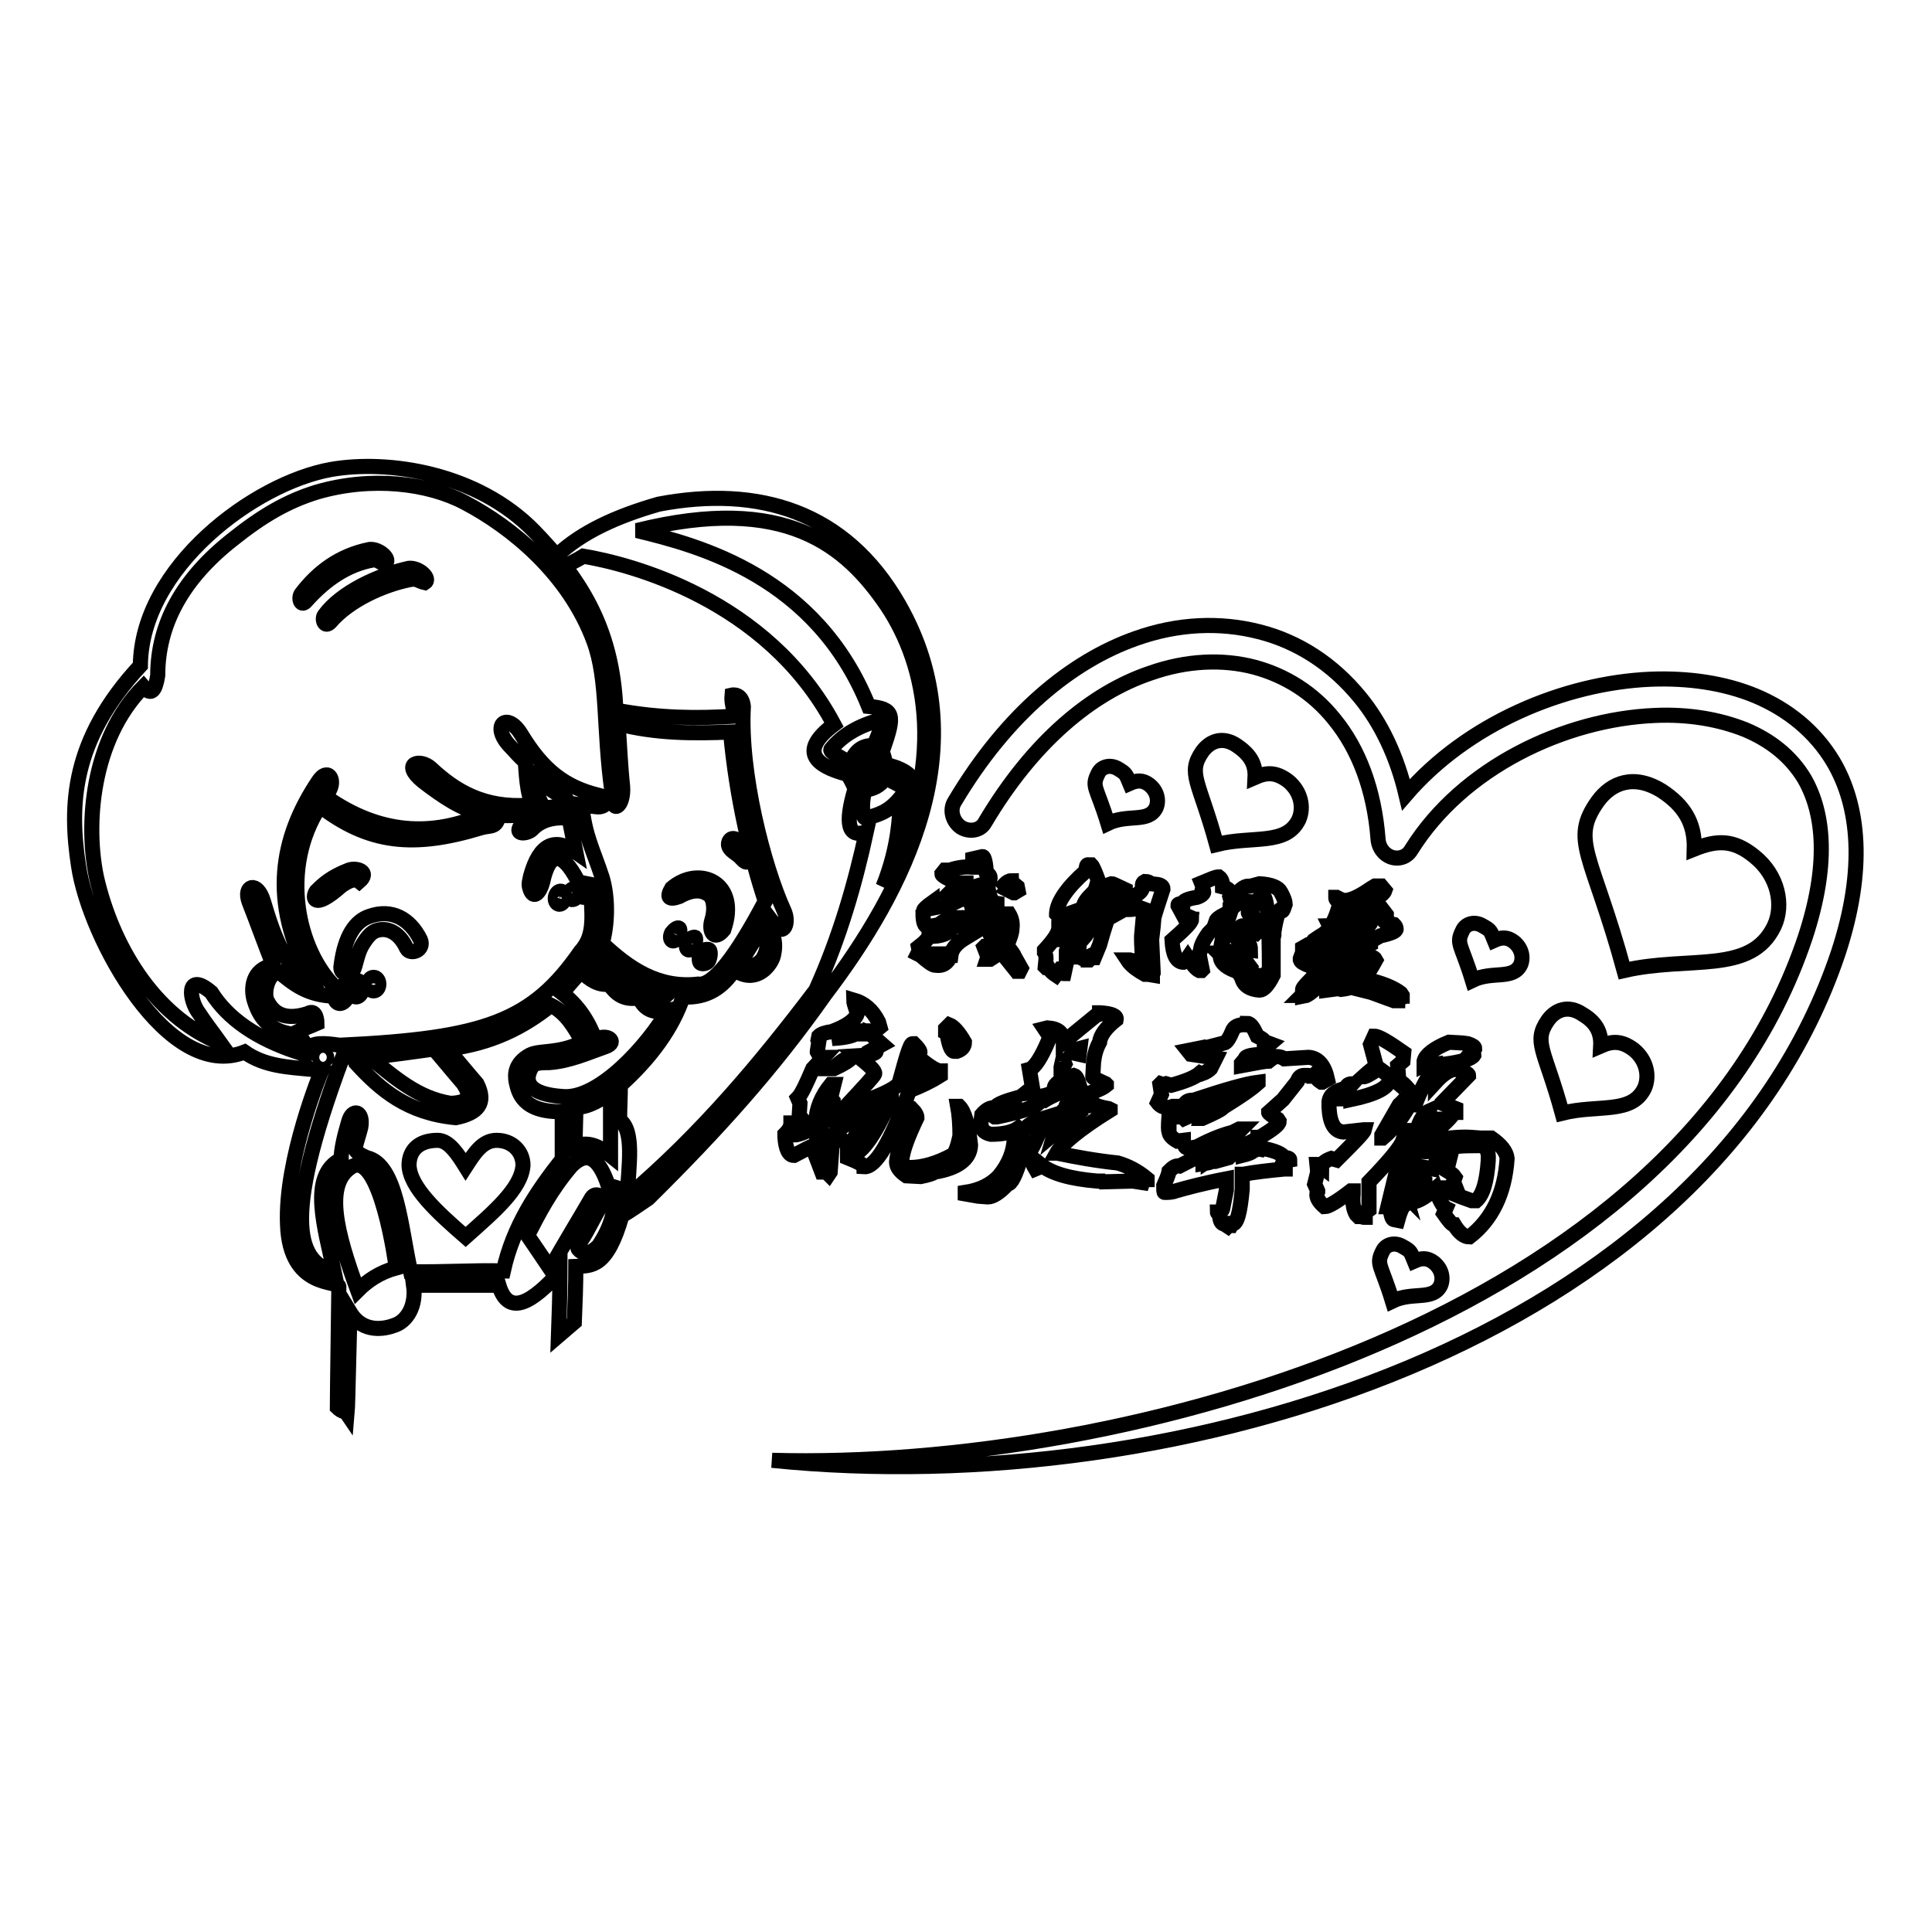 <?xml version="1.0" encoding="utf-8"?>
<!-- Svg Vector Icons : http://www.onlinewebfonts.com/icon -->
<!DOCTYPE svg PUBLIC "-//W3C//DTD SVG 1.1//EN" "http://www.w3.org/Graphics/SVG/1.1/DTD/svg11.dtd">
<svg version="1.1" xmlns="http://www.w3.org/2000/svg" xmlns:xlink="http://www.w3.org/1999/xlink" x="0px" y="0px" viewBox="0 0 256 256" enable-background="new 0 0 256 256" xml:space="preserve">
<g><g><path stroke-width="2" fill-opacity="0" stroke="#000000"  d="M130.2,113.5c0.2,0,0.4,0.7,0.5,2.1c0.4,0.3,0.5,0.5,0.5,0.7l-0.3,1c0.1,1.5,0.5,2.3,1.2,2.4l0,0.1l0,0.4c0,0.2-0.2,0.2-0.5,0.2l0.1,0.3l-0.2,0.4l0.9,2.6l0.2,0c0.4-0.7,0.7-1.6,1-2.6l0.1,0c0.3,0.5,0.5,1.1,0.4,1.9c0,0.6-0.3,1.4-0.7,2.3c0.7,0.8,1,1.3,1,1.4l0.9,1.6l-0.2,0.4l-0.4,0l-2-2.5h-0.1l-1.4,0.9l-0.4,0l0.1-0.3l-0.5-1.3l0.1-0.1l0.1,0l0.2,0.2l0.1,0c0.5-0.5,0.7-0.8,0.7-1c-0.6-1.1-0.9-1.8-0.9-2l-0.2,0c-0.4,0.4-1.3,0.9-2.6,1.7c-1.2,0.7-1.8,1.5-1.9,2.3c-0.2,0-0.3,0.3-0.4,0.7c-0.4,0.5-0.9,0.7-1.6,0.6l-0.1,0c-0.3,0-1-0.5-1.9-1.3l-0.4-0.2l0.2-0.4l-0.1-0.5c0.9-0.7,1.4-1.2,1.4-1.7l0.1,0c0.1,0,0.2,0.1,0.2,0.3c1.9-0.1,2.9-0.7,3-1.9l0-0.4l-0.2,0l0.2-0.2l-0.1,0c-1,0.3-1.6,0.6-1.8,0.9l-1.5,0.3c-0.5,0-0.7-0.6-0.7-1.8l0.1-0.1l0-0.3c0-0.1,0.4-0.5,1.1-1v0.1l-0.4,0.7l0.1,0c1.7-0.3,2.9-0.6,3.5-0.9l0-0.2l-0.2-1.2l-0.5,0c0.3-0.3,1-0.6,2-1v-0.1l-1.2,0c-1.3-0.6-2-1-2-1.2l0.4-0.5l0.1,0l0.1,0.1h0.1c1.2-0.4,2.2-0.6,3.2-0.5l0.5,0l0-0.3l-0.3-0.5l0-0.3L130.2,113.5L130.2,113.5L130.2,113.5z M134,116.7c0,0.1,0.3,0.4,0.8,0.8l0.1,0.5l-0.5,0.3h-0.1l-0.8-0.4l0.1-0.1v-0.1l-0.5-0.5C133.4,116.9,133.7,116.7,134,116.7L134,116.7z M128.1,117.8c-0.1,1.2,0.1,1.8,0.7,1.8c0-0.1,0.4-0.2,1.2-0.3l0.1,0l-0.3-2L128.1,117.8L128.1,117.8z M128.2,121.1l0.2,0l-0.2,0.3l0,0.2l-0.2,1.1l0.1,0c1.5-0.6,2.3-1.1,2.4-1.5c0-0.6-0.2-0.8-0.4-0.8C129.6,120.4,129,120.7,128.2,121.1L128.2,121.1z M125.4,126.4l-0.6,0l-1.2,0c0,0.2,0.4,0.4,1.2,0.7c0.6,0,1-0.2,1-0.7l0-0.1h-0.1L125.4,126.4L125.4,126.4z M144.2,114.6l0.4,0c0.2,0.2,0.5,0.9,0.9,2c-0.3,1.3-0.6,1.9-0.8,1.8c-0.7,0.7-1.1,1.3-1.1,1.6l0,0.4l-1.1,1.6c-0.2,0-0.3-0.2-0.3-0.7l-0.1,0l-0.4,0l0-0.3c-0.3,0.1-0.5,0.3-0.5,0.5l-0.1,0l-0.5-0.6l-0.5,0.3l-0.1-0.1v-0.1c0.1-1.5,1.4-3.4,3.9-5.6C143.9,114.9,144,114.5,144.2,114.6L144.2,114.6z M151.7,116.8L151.7,116.8c0.4,0,0.6,0.1,0.8,0.3l0.9,0.1c0.5,0.1,0.7,0.3,0.7,0.6c-0.7,2.1-1.1,3.4-1.2,3.8l-0.1,1.2l-0.2,1.7l0.2,4.3v0.1l-0.1,0.2v0.1l-0.6-0.1l-0.4,0c-0.9-0.5-1.6-1-2.1-1.6l-0.2-0.3l0.3,0l0.7,0.2l0.1-0.1h0.1l0.1,0.1h0.1c0.4-0.1,0.6-0.1,0.6-0.2c-0.1-1.6-0.2-2.8-0.1-3.6l0.2-2.2l0.2-1.7c-0.4,0.6-1.3,0.9-2.7,0.8l-0.9,0.5v-0.1c0-0.2,0.8-1,2.4-2.3c0.6-0.3,0.9-0.7,0.9-1.1C151.3,117.1,151.5,116.9,151.7,116.8L151.7,116.8z M147.3,117.1c0.2,0,0.7,0.3,1.8,0.8l0,0.2c-0.1,0.3-0.5,0.6-1.3,0.8l-0.1-0.2c-0.8,0.5-1.3,1-1.3,1.4l-0.2,2.3l0.4-0.3v0.1c-0.3,0.9-0.6,1.9-0.9,3l-0.7,1.7l-0.2,0l0-0.2l-0.5,0.5h-0.1l0-0.4l-0.6,0.3l-0.2-0.1v-0.1l0.2-0.1l-0.2-0.1l-0.1,0.1l-0.4,0l0-0.6l0.1-0.9l0-0.4c1.2-1.1,2-2.6,2.7-4.5c0.5-0.7,0.8-1.4,0.8-2.2l0-0.2l-0.2-0.1l0-0.1C146.4,117.4,146.7,117.3,147.3,117.1L147.3,117.1z M144.1,120.1l0.1,0l0,0.1c-0.7,1.5-1.4,2.9-2.3,4.3c0.2,0,0.2,0.1,0.2,0.1c-0.2,0-0.5,0.5-0.8,1.4l0,1.6L141,129l-0.1,0c-0.1,0-0.1-0.2-0.1-0.5l-0.1-0.1l-0.2,0l-0.6,0.8c-0.3-0.2-0.7-0.5-1-1l-0.1,0l-0.2,0l-0.1-0.1l0.1-1c0-0.3,0-0.6-0.2-0.9l0-0.3c1.2-1.3,1.9-2.3,1.9-3l0.1,0c0,0.2,0,0.3,0.2,0.3l0.2-0.4l0-0.5l0.2,0c0.1,1.1,0.2,1.6,0.3,1.6C142.8,122.5,143.8,121.3,144.1,120.1L144.1,120.1z M161.4,116.2l0.1,0c0.4,0.3,0.5,0.7,0.5,1.3c0.8,0.2,1.2,0.7,1.2,1.2v0.1l-0.2,0.2c0.1,0.4,0.2,0.6,0.3,0.6l0.1-0.1l0,0.3l-0.4,0.3l0,0.4c-0.8,1-1.8,2.1-2.9,3.2c-0.7,1-1,1.7-1,2.1l-0.2,0.7l0.4,2l-0.1,0.1l-0.3,0c-0.4-0.2-0.9-0.8-1.5-1.7c-0.2,0.3-0.4,0.5-0.6,0.6l-0.1,0c-0.8-0.1-1.3-1-1.4-2.9c1.7-1.5,2.6-2.4,2.6-2.8c-0.2,0-0.4-0.1-0.3-0.3l-0.7-0.3l-0.1,0.1l-0.7-1.3l0-0.1c0-0.1,0.2-0.2,0.6-0.1c0-0.4,0.6-0.7,1.9-0.9c0.6-0.2,0.9-0.5,0.9-0.7c0-0.2-0.1-0.3-0.2-0.3l0.1-0.4l-0.2-0.5C160.4,116.5,161.1,116.2,161.4,116.2L161.4,116.2z M166.9,117.1c1.6,0.1,2.5,0.5,2.8,1.1c0.4,0.7,0.6,1.3,0.6,1.6c-0.2,0.6-0.3,0.9-0.4,0.9l-0.2-0.2c-0.2,0-0.6,1-0.9,3l0,0.4l-0.1,0.4l0,4.9c-0.7,1.4-1.3,2-1.8,2c-1.3-0.1-2-0.6-2.3-1.4c0-0.2-0.2-0.5-0.6-1.1v-0.1l-0.4,0c-1.3-0.5-2-1.2-1.9-2.1l-0.2-0.2c0.1,0,0.2-0.1,0.2-0.2c0.1-1.3,0.6-3.1,1.4-5.4l0-0.1v-0.1c0.3-0.4,0.4-0.7,0.4-1l-0.2-0.1l0-0.1c0.8-1.3,1.5-1.9,2.2-1.9C165.6,117.5,166.1,117.3,166.9,117.1L166.9,117.1z M165.7,119.5l-0.6-0.1l-0.3,0v0.1c0.8,0.2,1.2,0.6,1.1,1l0,0.1l-0.5,0.3c0,0.2,0.5,0.6,1.5,1.2c0.1,0.1,0.2,0.6,0.3,1.3c-0.2,0-0.5,0-0.7,0.2l-0.2-0.1l-2.3,0.6l0,0.1c0,0.2,0.5,0.4,1.4,0.6c0.2,0.4,0.3,0.7,0.3,1.1c-0.8-0.1-1.4,0.1-1.9,0.6h0.1l0.1,0l0.1,0c0,0.3,0.3,0.6,1,0.9l0.6,0.8l-0.2,0.6l1.3,0.5c0.7,0,1.2-0.3,1.4-1c0-5.4-0.2-8.6-0.7-9.5c-0.2,0-0.6,0.2-1.2,0.7L165.7,119.5L165.7,119.5z M161.1,122.1l0.2,0l1-0.9h-0.1C161.6,121.5,161.2,121.8,161.1,122.1L161.1,122.1z M164.3,123.1l0,0.4l0.9-0.6l-0.4-0.2C164.5,122.6,164.3,122.8,164.3,123.1L164.3,123.1z M163.7,125.1l0,0.3l-0.2,0.4c0.2-0.1,0.4-0.3,0.4-0.6l0-0.1L163.7,125.1L163.7,125.1z M182.2,117.4L182.2,117.4L182.2,117.4l0.8,0l0.5,0.6c-0.2,0.6-1.2,1.1-2.7,1.6c-0.3,0.1-0.8,0.2-1.4,0.1v0.1c0.3,0,0.6,0.2,1,0.7l1.6-0.8c0,0.1,0.2,0.1,0.7,0.2l1,1.3l0,0.6l-0.3,0.2c0,0.2,0.4,0.3,1.3,0.5c0.2,0.2,0.3,0.4,0.3,0.6c0,0.3-0.7,0.6-2.1,0.9l-1.6,0.9v0.1l0.3,0v0.1c-0.6,0.3-1.7,0.8-3.2,1.5c-0.4,0.8-0.8,1.3-1.1,1.5l0,0.1h0.1c2-0.5,3-1,3-1.4c0.2,0,0.2-0.1,0.3-0.2l0.9,0.2l0.2,0c0.2,0.1,0.4,0.2,0.5,0.4c-0.7,1.3-1.3,2.1-1.6,2.5c2.4,0.5,4,1.2,4.9,1.9l0.2,0.3l0,0.1l-0.2,0l0.1,0.1l0,0.1c-0.3,0.1-0.5,0.1-0.5,0.2l0,0.2l-0.5,0l-3-1.1l-2.8-0.7c0,0.1-0.4,0.2-1.2,0.3l-0.4-0.1l-1.5,0.2l0-0.1c0.4,0,1-0.2,1.8-0.7v-0.1l-1.7-0.7c-1.3,1.2-2.2,2-2.8,2.3l-0.5,0.1l0-0.1h-0.1l0.1-0.1v-0.1l0-0.6c0-0.2,0.7-1,2.1-2.3l-1-0.7V128l0.5,0l1.1,0.2c0.6-0.6,0.9-0.9,0.9-1.1h-0.1c-0.2,0-0.2-0.1-0.2-0.2l0.1-0.2l-0.1-0.1c0.2-0.1,0.4-0.2,0.4-0.3l0-0.2l0.2,0c0-0.1,0.2-0.2,0.6-0.3l0.1,0.1l0.1,0c0.2,0,0.7-0.6,1.6-1.6c0.4-0.3,0.7-0.4,0.9-0.4l0.5,0.2c0.2-0.1,0.3-0.2,0.4-0.4h-0.1c-4,0.4-6,1.2-6.1,2.3c-0.4,1-0.6,1.5-0.8,1.5c-0.3,0-0.4,0.1-0.5,0.3h-0.1c-0.4-0.2-0.7-0.3-0.8-0.6l0-0.2l0.3-0.8l0-0.2l0-0.4l0.7-0.4c0.2,0,0.5-0.2,0.8-0.6c1-0.7,1.7-1.1,2.1-1.2l-0.1-0.1l0-0.1l0.2-0.3l-0.1-0.2c0.2,0,0.7-0.8,1.2-2.5c0.1-0.1,0.5-0.1,1-0.1l0.1-0.2c-1-0.3-1.5-0.6-1.5-0.9v-0.1l0.1,0l0.8,0.4l0.1,0c0.9,0.1,2.1-0.5,3.7-1.6L182.2,117.4L182.2,117.4z M177.6,120.2c0.3,0.3,0.5,0.6,0.6,1h0.1c-0.1,1.3-0.3,2.1-0.5,2.3h0.1c2.4-0.5,3.6-0.9,3.6-1l0.1-0.2v-0.1l-0.1,0.1l-0.4,0l-0.2-0.1l-0.8,0.4l-0.1,0c-0.2,0-0.3-0.1-0.6-0.2l-0.8,0.1c0-0.1,0.2-0.2,0.7-0.3v-0.1c-0.1,0-0.2-0.6-0.2-1.7h0.1l-0.3-0.4l0-0.1l0.1,0v-0.1H179C178.1,119.9,177.6,120.1,177.6,120.2z M181.5,120.1c-0.6,0.5-0.9,0.8-0.9,1l0,0.2c0.6-0.5,1-0.8,1-1.1L181.5,120.1z M175,124.4L175,124.4l1-0.4l0-0.4l0.1-0.1l0-0.2C175.7,123.4,175.3,123.8,175,124.4L175,124.4z M179.2,124.6l0.6-0.5v-0.1l-0.1,0C179.4,124.1,179.3,124.2,179.2,124.6L179.2,124.6z M176.9,128.6l0,0.1l2,0.5c0.7-0.7,1.1-1.2,1.1-1.4C178.3,128.4,177.3,128.6,176.9,128.6L176.9,128.6z M176.7,128.5L176.7,128.5L176.7,128.5l0.4,0l0-0.1l-0.1,0L176.7,128.5z"/><path stroke-width="2" fill-opacity="0" stroke="#000000"  d="M113.1,132.5c1.4,0.4,2.5,1.3,3.3,2.9l0.2,0.7c-0.6,0.5-1,0.8-1.3,0.7l0,0.2l1.6,1.4l-1.1,0.6l0.3,0.3c0,0.3-0.8,0.5-2.5,0.6c1.6,1.3,2.4,2,2.3,2.4c-0.1,0.3-1.5,1.8-4.1,4.6c-0.6,1-0.9,1.7-0.9,2l0,0.2l0.7,0.2c0.3,0,1.8-1.3,4.3-3.9c2.2-0.9,3.3-1.6,3.3-2.1c0.9-3.3,1.4-5,1.7-5l0.2,0c0.5,0.5,0.8,0.9,0.8,1.1l-0.2,0.7c1.4,1.2,2.4,1.8,2.9,1.8l0,0.6c-1.1,0.7-2.5,1.4-4.1,2c-2.5,6.9-4.5,10.2-6,10.1c0-0.2-0.7-0.6-2.2-1.2l0-0.2c1.6,0.1,3.5-2.4,5.8-7.7l0-0.3c-1.2-0.1-2.1,0.4-2.7,1.5l-2.1,3.9l0,0.8l-0.4,0.3l-0.4,0c-0.3,0-0.9-0.6-1.7-1.6l-0.1,0l-0.3,0.3l0.2,0.1l-0.3,0.7l-0.3,4.1l-0.2,0.3l-0.3-0.3l-0.6,0l-1.3-3.4c-0.1,0-0.9,0.4-2.4,1.2c-0.7,0-1.1-0.9-1.2-2.5l0-0.3c0.5-0.5,0.8-1,0.8-1.5l0.3,0l-0.1,0.9l0.2,0.7c0.7,0,2.1-0.6,4.3-1.9l0.9-2l0-0.6l-0.3-0.4l0-0.2l0.4-1.6l-0.4,0c-1.3,1.6-1.9,3.2-2,4.8l-1.3,0.6l-0.1,0c0-0.3-0.3-0.7-0.8-1.3l0.1-1.6l-0.3-0.7c0.5-0.5,1.1-1.8,2-3.9l1.4-1.5c-0.3,0-0.6-0.3-0.8-0.7v-0.1l0.2-1.3l-0.1-0.2l0.1-0.5c0.3-0.3,0.9-0.5,1.7-0.6c1.9-0.7,3.1-1.5,3.4-2.4C113.3,133.4,113.1,132.7,113.1,132.5L113.1,132.5z M125.8,135.8c0.5,0.2,1.2,0.9,2,2.3c0,0.6-0.4,1-1,1.2l-0.4,0c-0.3,0-0.7-0.8-0.9-2.4l-0.2-0.1l0-0.5L125.8,135.8L125.8,135.8L125.8,135.8z M114.5,136.6l0,0.4l0.3,0l0.2-0.3l-0.1-0.1L114.5,136.6L114.5,136.6z M110.3,137.6l0.1,0c1.8-0.1,2.9-0.4,3.4-0.9l-0.2,0L110.3,137.6L110.3,137.6L110.3,137.6z M114,136.7v0.1l0.2,0v-0.1L114,136.7z M121.3,140.7l-0.5,2.1l0.3,0l0.9-0.6l0-0.1l-0.6-1.4H121.3L121.3,140.7z M110.4,141.6l0.1,0c1.3-0.6,2.1-1.1,2.4-1.5l-0.1,0C112.2,140.1,111.4,140.6,110.4,141.6z M126.9,146.6l0.2,0c0.7,0.7,1.2,2.4,1.5,5.1v0.1c-0.1,1.8-1.7,3-4.7,3.5c-0.3,0.2-0.9,0.4-1.9,0.6l-1.9-0.1c-0.9-0.6-1.3-1.2-1.3-1.8v-0.1c0.1-1.1,0.7-3.1,1.9-6l-0.2-0.9l0.2-0.1l0.1,0c0.5,0.5,0.7,0.9,0.7,1.2c-1.2,2.5-1.9,4.4-2,5.6l0,0.3c0.2,0.4,0.6,0.7,1.1,0.7c1.6,0,3.5-0.5,5.7-1.7c0.3-0.3,0.6-1.1,0.9-2.5C127.2,149,127.1,147.7,126.9,146.6L126.9,146.6z M108.1,151.6c0,0.5,0.2,0.7,0.4,0.8l0.3,0c0.1-0.9,0.2-1.5,0.3-1.9l-0.1,0C108.4,150.7,108.1,151.1,108.1,151.6L108.1,151.6z M145.8,134.2c1.5,0.1,2.2,0.4,2.1,0.9c-1.4,1.1-2.1,2.1-2.2,3c-0.5,0.9-0.7,1.8-0.8,2.7l-0.1,1.9c0,0.1,0.6,0.4,1.7,0.9l0.1,0.1v0.1c-0.6,0.5-1.9,1-3.9,1.5c-0.9,0.5-1.4,0.9-1.5,1.4l0.1,0l3.3-0.2l0.4-0.2c0.2,0.2,0.8,0.4,1.9,0.6l0.2,0.1v0.1c-4.2,2.6-6.5,4.6-7.1,5.7l0.1,0c2.4,0.5,5.1,1,8,1.3c1.4,0.4,2.7,1.1,3.9,2.1v0.1c-0.3,0-0.5,0.1-0.6,0.4l-1.3-0.2l-4,0.1l-0.1-0.1l-0.6,0c-3.6-0.3-6-1-7.4-2.1c0,0.1-0.3,0.3-0.8,0.5c-0.3-0.5-0.6-1.2-0.7-2.2l-0.1-0.1c0.3-0.2,1-1.7,2.1-4.5c-2,0.6-3.1,1.5-3.1,2.5l-0.1,1.3v1.4c-0.7,2.4-1.3,3.6-1.8,3.6c-1.1,1.2-2,1.7-2.6,1.7l-1.3-0.1l-1.7-0.3l0-0.2c2-0.3,3.5-1.1,4.5-2.2c1.3-1.6,1.9-3.2,2-4.9l0.6-1.3l-0.1-0.1c-0.9,0.6-2.2,0.8-3.6,0.8c-1-0.2-1.4-0.8-1.3-1.8l0.1-0.8c0.6-0.7,1.2-1,1.7-0.9c0.3-0.5,1.4-0.9,3.2-1.4l0.1,0c-1.9,0.8-3.1,1.6-3.6,2.4l0.3,0.2l0.3,0c3.8-0.8,5.7-1.5,5.7-2.2l0.1-0.1l0.1,0l0.4,0.1c0.8-0.5,2.3-1.2,4.6-2.1c-0.2-0.7-0.4-1.1-0.7-1.2c-1.7,0.5-2.6,1.1-2.6,1.7c0,0.6-0.7,0.9-2,1.1l-0.9-0.5l-1,0.1l1-0.8l-0.4-2.4c0.7-0.2,1.6-1.6,2.6-4l0-0.5l-0.6-0.9l0.4-0.1c1.5,0.1,2.1,0.7,2.1,1.9l4.4-3.6l0.4-0.1V134.2z M142.1,139.5l0.9,0.2l0.1-0.8C142.7,139,142.3,139.2,142.1,139.5L142.1,139.5z M140.8,140.5l-0.2,0.9l0,0.2c0.1,0,0.3-0.2,0.5-0.6l-0.2-0.5H140.8L140.8,140.5z M141,147.1c-0.3,0-0.7,1-1.3,3.1l3.1-2.6C142.5,147.3,141.9,147.1,141,147.1L141,147.1z M165.3,135.6c0.4,0,0.8,0.6,1.3,1.7c0.6,0.3,0.9,0.5,0.9,0.7l0.8,0.3l-0.7,0.6c0,0.2,0.1,0.5,0.4,0.8l0,0c-2,0-3,0.2-3,0.6l-0.5,0.6l0,0.3l0,0c2.1-0.4,3.3-0.6,3.6-0.6c0.5-0.4,0.8-0.6,1.1-0.6c0.3,0,0.7,0.1,1,0.3l3.2-0.2c1.3,0.1,2.1,1.1,2.5,2.9l-0.7,0.4l-0.1,0c-0.3-0.2-0.6-0.4-0.7-0.7l-0.1-0.1l-0.2,0l0-0.1l-0.1,0.1l-0.7-0.1l-0.5,0l0,0c-0.4,0-0.7,0.2-0.9,0.8l-1.9,2.4l-1.9,1.7c0,0.1,0.4,0.4,1.2,0.9l0.2,0.3c0,0.4-0.9,1.1-2.6,2.1l-0.1,0l-0.1,0c0,0.1-0.6,0.5-1.8,1c0,0.1-0.1,0.1-0.3,0.1c0,0.3-0.1,0.4-0.1,0.4l0,0v0.1l0,0.1l0.1,0.7c0.8-0.2,1.3-0.4,1.3-0.5c0.4-0.2,0.7-0.4,1.2-0.3l0.1-0.1l0.3,0c1.5,0.3,2.4,0.7,2.7,1.2c0.5,0,0.7,0.1,0.7,0.3c-0.6,0.1-1,0.3-1,0.6c0.1,0.3,0.2,0.4,0.4,0.5v0.1l-0.1,0c-2.1,0.2-3.9,0.4-5.5,0.7l-0.1,0l0,2c-0.3,3.2-0.7,4.7-1.4,4.6l-0.1,0.2c-0.1,0-0.2-0.1-0.2-0.3l-0.1,0c0,0.3-0.1,0.4-0.1,0.4l-0.3-0.2l-0.1-0.1c-0.5,0-0.7-0.5-0.7-1.4c-0.2,0-0.3-0.1-0.3-0.2c0.4,0,0.6-0.1,0.7-0.4l0.5-2.5v-0.1l0-0.7l0-0.7l0,0c-3.1,0.6-5.3,1.2-6.7,1.6c-0.5,0.2-1,0.2-1.4,0.2l-0.1,0c-0.1,0-0.1-0.3-0.1-0.9c0.3-0.7,0.6-1.3,0.7-1.9c0.5-0.5,0.9-0.8,1.4-0.7l4.1-2.1c0.7-0.4,1.8-1,3.1-1.7c0.2-0.1,0.3-0.3,0.3-0.5l0-0.2l-0.3,0c-1.3,0.3-2.9,0.9-4.8,1.9c-0.5,0.2-1,0.2-1.4,0.2c-0.2,0-0.4-0.3-0.5-0.8l0-0.2l-0.8,0.1l0,0c-0.7-0.4-1.1-0.8-1.1-1.3c-0.1,0-0.1-0.7,0-2.1c0.4-0.4,0.6-0.8,0.6-1.1v-0.1l-0.1,0c-0.3,0.1-0.6,0.2-1,0.1c-0.3,0-0.7-0.2-1-0.6l0.5-1.1l-0.2-1.3l0.1-0.1l0.3,0.1l0.1,0l0.3-0.1l0.7,0.2c1.8-0.5,3.1-1,3.8-1.6l0.2,0.1c0.6-0.2,1-0.5,1.2-0.7l0.7-1.4l-3.3-0.5l-0.4-0.5l2-0.4l0.1,0.1l0,0l2.7-0.7c0.3,0,0.7-0.6,1.2-1.8c0.3-0.5,1-0.7,1.9-0.6L165.3,135.6z M156.7,148l0.2,0.2l2-0.9c0.9-0.6,1.4-0.8,1.5-0.8c-0.7,0.8-1.2,1.2-1.2,1.3l-0.1,0.4l0.2,0c1.6-0.7,2.6-1.2,2.8-1.5c2.1-1.3,3.6-2.3,4.6-3.2v-0.1c-1.6,0.2-4.4,1-8.6,2.4c-0.9-0.1-1.4,0.5-1.5,1.8V148L156.7,148z M164,149.7l0.1,0.2l0.1,0l0.3-0.3l0,0l-0.3,0L164,149.7L164,149.7z M160.1,153.8l0-0.1l-0.1,0c0,0.1-0.2,0.2-0.6,0.3l0,0.2c0.7-0.1,1.1-0.2,1.4-0.4l0,0l0.1,0.1l0.1,0l1.8-0.5l0.1-0.1l0-0.5l-0.2,0v-0.1l0.2,0l0-0.2l-0.1,0C162.2,152.5,161.3,153,160.1,153.8L160.1,153.8z M182.1,137.3c0.6,0,1.9,0.8,3.9,2.2l-0.1,1.1l-0.7,0.6l0.1,1.3l-0.2,0l-0.7,0.3l-1.5-1.1l-0.4,0c-1,0.7-1.6,1-1.9,1c1-0.9,1.6-1.4,1.8-1.3l-0.8-3L182.1,137.3z M193.8,138.2l0.7,0.1c0.6,0.2,0.9,0.4,0.9,0.6l-0.5,0.6c0.3,0,0.4,0.1,0.4,0.3c-0.3,0.5-1.6,0.9-3.8,1.2c-0.8,1.2-1.3,2-1.3,2.4c1.1-1.2,2-1.7,2.7-1.7c1.2,0.3,1.7,0.6,1.7,0.8l-3.5,3.6v0.1l1.8,0.7l0,0.5l-0.3,0c0,0.4-1.3,1.7-3.8,3.7l0.1,0.2c2.5-0.5,4.5-0.7,6-0.6l1.3,0.1h1.4c1.3,0.9,2,1.8,2.1,2.7c-0.3,4.6-2,8.1-5,10.4c-0.7,0-1.4-0.6-2-1.6c-0.3,0-0.7-0.5-1.4-1.5l0.3-0.7c-0.4-0.2-0.9-1.1-1.4-2.6c-1.5,1.3-2.6,1.9-3.5,1.8l-1-0.8l-0.1,0l0.5,1l0,0.2c-0.3,0.2-0.6,0.9-0.9,2l-0.5-0.1c-0.2,0-0.4-0.5-0.5-1.5l-0.1-0.2l-0.2,0l2.1-8.7l0-0.1l-0.1,0c-0.3,0.9-1.8,2.7-4.5,5.5l0,0.8l0,0.6l0,2.3l-0.7,0.5l0.2,0.2l0,0.3l-0.2,0c-0.2,0-0.3-0.2-0.3-0.6l-0.1,0l0,0.5l-0.3,0l-0.3-0.3c-0.4-0.7-0.5-1.6-0.4-2.7l0-0.4l-0.3,0c-1.8,1.4-3,2.1-3.5,2.1c-0.7-0.6-1.1-1.2-1-1.8l0.1-0.2v-0.1l-0.4-0.9l0.4-1.6l-0.1-1l0.2,0l0.4,0.3c0-0.4,0.5-0.8,1.3-1.1l0.7,0.2c2.3-2.3,3.6-3.6,3.7-4l-0.1,0l-2.7,0.3c-1.2-0.1-1.8-1.2-1.9-3.3l0-0.7c0.1-0.9,0.8-1.5,2.3-1.8c0-0.4,0.3-0.6,0.8-0.6l-1.5,1.7l0,0.3l0.6,0l0.7,0l0,0.1c3.3-0.7,5.1-1.6,5.1-2.7l0.1-0.2l0.2,0l0.7,0.6l0.1-0.2l0.1,0c0.5,0.2,0.9,0.6,1.4,1.2c0,0.6-0.5,1.3-1.3,2l-2.3,4l0,0.4l0.1,0c1.9-1.6,3.3-3.6,4.4-6.1l0.1-0.2l0,0.6l-0.3,0.5l-0.1,0.8l0.2,0c0.7-1.9,1.6-3.6,2.7-5.2l0-0.2l-0.8,0.1l-0.2-0.2l-0.1,0l-0.4,0.2l0-0.5c0.2-0.8,1.3-1.7,3.3-2.5L193.8,138.2L193.8,138.2z M187.5,150.8l0,0.2l0.1,0c0-0.3,0.8-0.9,2.5-1.9l0.5-0.7v-0.1l-0.4,0l-0.7,0c-0.1-0.2-0.2-0.6-0.1-1.1C188.5,147.6,187.9,148.8,187.5,150.8L187.5,150.8z M186.4,149.8l0,0.3l0.1,0l0-0.3L186.4,149.8z M186.1,150.4l0,0.4l0.2,0l0-0.4L186.1,150.4z M192.1,152.3l0.2,0.4l-0.6,2.4c0.5,0.3,0.9,0.6,1.1,0.9l-0.2,0.6l0.2,0.5l-0.2,0l-0.8,0.5l-0.1-0.2l-0.1,0l0,0.2c0,0.2,1.1,0.7,3.4,1.5l0.6,0c0.9-0.8,1.4-2.5,1.6-5.3v-0.1c0.1-1.2-0.3-1.8-1.1-1.9C193.4,151.8,192.1,151.9,192.1,152.3L192.1,152.3z M187,152.2l-0.4,2.1l0.2,0l3.1,0.6l0.8-2.1l0-0.3l-1.8,0.1l-1.6-0.1L187,152.2z M186.5,154.6l-0.2,0.6c0.2,0,0.6,0.6,1,1.9l0.6,0.6l0.1,0l0.8-1.1l0-0.2c-1-1.1-1.7-1.7-2.2-1.8L186.5,154.6z M186,156.1l0,0.3l0.4,0v-0.1l-0.1-0.5L186,156.1L186,156.1z M186,156.7l-0.1,1.3l0.3,0.3l-0.2-0.7l0.2-0.2v-0.1L186,156.7L186,156.7L186,156.7L186,156.7z"/><path stroke-width="2" fill-opacity="0" stroke="#000000"  d="M212.1,138.6c1.6-0.7,2.8-0.7,4.4,0.5c1.7,1.4,2.1,3.5,1.4,5.1c-1.7,3.5-6.1,2.1-10.9,3.3c-2.3-8.4-3.9-9.4-1.9-12.3c1-1.4,2.7-2.1,4.6-0.8C211.4,135.4,212.2,136.7,212.1,138.6L212.1,138.6z"/><path stroke-width="2" fill-opacity="0" stroke="#000000"  d="M198,124.6c0.9-0.4,1.7-0.5,2.6,0.2c1,0.8,1.3,2,0.9,3c-1,2.1-3.7,0.8-6.4,2.1c-1.5-4.9-2.2-4.8-1.3-6.6c0.4-0.9,1.6-1.3,2.7-0.6C197.6,123.3,197.5,123.4,198,124.6L198,124.6z"/><path stroke-width="2" fill-opacity="0" stroke="#000000"  d="M224.5,112.5c3-1.2,5.2-1.3,8,1c3.1,2.5,3.9,6.4,2.6,9.2c-3.1,6.5-11.2,3.9-19.9,5.9c-4.2-15.4-7.2-17.2-3.5-22.4c1.8-2.5,4.8-3.7,8.5-1.4C223.1,106.7,224.6,109,224.5,112.5L224.5,112.5z"/><path stroke-width="2" fill-opacity="0" stroke="#000000"  d="M44.7,186.5c0-1.8,0.2-15.1,0.2-16c0-0.9-6.5,0.4-6.8-8.2c-0.4-8.6,4.5-20.4,4.5-20.4c-0.4-0.1-0.8-0.1-1.3-0.2c-3.1-0.3-6.2-0.4-8.9-2.3c-10.1,4-20.6-15.1-22-24.7c-1.2-7.9-1-16.6,8.2-26.5c0.1-13,15.1-24.2,25.3-26c7.5-1.3,19.3,0.4,26.9,8.2c5.6,5.8,10.4,12.4,10.8,23.7c5.8,1.1,10.9,1.1,15.7,0.8c-0.1-1.4-0.4-1.7-0.3-2.8c0,0,1.3-0.3,1.5,1.5c-0.5,8.8,2.7,21.2,5.4,27.1c0.7,1.5,0,3.5-1.3,1.8c-0.3-0.4-0.6-0.8-0.9-1.2c-0.2,0.5-0.5,1-0.7,1.5c2.1,0.4,1.7,3.3,1.4,4.1c-0.5,1.3-2.4,3.5-5.1,1.6c-1.5,2.3-3.6,3.8-6.8,3.6c-1.4,4.1-4.2,8-8.3,11.7c0,1.5-0.1,3.1-0.1,4.6c2,1.4,1.2,6.1,1,10.2c10-8.5,17.8-17.9,25-27.4c3.2-7.1,5.2-14.1,6.7-21c-2.4,0.9-2.9-1-1.5-5.7c-0.3-0.7-0.6-1.3-1-1.9c-4.6-1.2-6.3-3.2-1.8-6.6c-8.9-16.7-27.2-21.3-33.2-22.3c-0.8,0.5-1.7,0.9-2.5,1.4c-0.3-0.5-0.7-1-1-1.5c3.3-3.1,7.9-5.2,13.5-6.8c13.2-2.5,24.7,0.9,31.8,13.3c10.7,18.7,0.7,37.9-9.8,51.7c-6.9,9.8-14.2,17.9-23.4,27c-1.2,0.8-2.3,1.6-3.5,2.3c-2,7-4.1,6.6-6.1,6.7c0,2.5-0.1,5-0.2,7.4c-0.7,0.6-1.4,1.2-2.1,1.8c0.1-2.8,0.2-5.7,0.2-8.5c-3.6,4-6.8,6.1-8.1,1.8c-3.8,0-7.5,0-11.3,0c0.4,2.9-1,4.8-2.5,5.3c-1.3,0.5-4.2,1.1-5.9-1.7c-0.1,1.1-0.3,12.3-0.4,13.4C45.8,187,45.3,187.1,44.7,186.5L44.7,186.5z M61.7,154.6c1.1-1.7,2.2-3.5,4.1-3.5c2.1,0,3.5,1.5,3.5,3.3c-0.2,3.1-3.9,6.2-7.6,9.5c-3.8-3.3-7.4-6.6-7.5-9.5c0-1.8,1.1-3.3,3.8-3.3C59.5,151.1,60.7,153,61.7,154.6L61.7,154.6z M98,113.5c0.5,0.5,1,1.2,1.3,0.3c0.2-0.7,0-1.2-0.5-1.5c-1-1.1-1.8-1.6-2.2-0.8C96.2,112.5,97.5,113,98,113.5L98,113.5z M93.8,125.8c0.5,0,0.3,1.1,0.1,1.5c-0.2,0.4-0.9,0.5-1.1,0.3s-0.2-0.9,0-1.3C93,126,93.2,125.8,93.8,125.8L93.8,125.8z M92.1,124.2c0.2,0.2,0,0.8-0.2,1.2c-0.2,0.4-0.6,0.6-0.8,0.4c-0.2-0.2-0.2-0.6,0-1C91.3,124.4,91.9,124.1,92.1,124.2L92.1,124.2z M90,123c0.2,0.2,0,0.8-0.2,1.2c-0.2,0.4-0.6,0.6-0.8,0.4c-0.2-0.2-0.2-0.6,0-1C89.3,123.2,89.8,122.8,90,123z M89,117.7c-0.7,1.2-0.4,1.6,1,1.1c2.3-1.3,3.4-0.6,4-0.2c0.7,0.7,0.7,2.2,0.3,3.4c-0.4,1.4,0.3,2.8,1.6,1.2C98.1,116.9,92.6,114.6,89,117.7L89,117.7z M77.6,117.5c0.3,0.1,0.4,0.4,0.4,0.8c-0.1,0.4-0.4,0.6-0.7,0.6s-0.4-0.4-0.4-0.8C77,117.6,77.3,117.4,77.6,117.5z M76.1,117.8c0.3,0.1,0.4,0.4,0.4,0.8c-0.1,0.4-0.4,0.6-0.7,0.6c-0.3-0.1-0.4-0.4-0.4-0.8C75.5,118,75.8,117.7,76.1,117.8z M74.4,118.1c0.3,0.1,0.5,0.5,0.4,1c-0.1,0.5-0.5,0.8-0.8,0.7c-0.3-0.1-0.5-0.5-0.4-1C73.7,118.4,74,118,74.4,118.1z M49.5,129.5c0.4,0,0.7,0.4,0.7,0.9c0,0.5-0.3,0.9-0.7,0.9c-0.4,0-0.7-0.4-0.7-0.9C48.8,129.9,49.1,129.5,49.5,129.5z M47.2,129.9c0.5,0,0.8,0.5,0.8,1.1s-0.4,1.1-0.8,1.1s-0.8-0.5-0.8-1.1S46.8,129.9,47.2,129.9z M45.2,127.9c0.5-3.9,1.9-5.9,3.8-6.5c2.9-1,5.3,0.3,6.7,3.1c0.6,1.4-1.3,2.1-1.8,1.2c-1.1-2.4-2.8-2.8-4-2.4c-0.7,0.2-1.3,0.9-2,2.1c-0.5,1-0.6,1.7-0.9,2.7C46.6,129.6,44.9,129.2,45.2,127.9L45.2,127.9z M41.9,118.1c1-1,2-1.9,4.3-2.8c1-0.4,2.9,0.2,1.4,1.5c-0.5-0.4-1.3-0.2-2.4,0.6C41.6,120.6,41.3,119,41.9,118.1L41.9,118.1z M43,81.5c2.2-3,7.1-5.3,11.2-6.2c1.4-0.1,2.9,1.4,2.1,1.9c-0.9-0.2-1-0.6-2-0.4c-3.5,0.7-8,2.7-10.5,5.6C43,83.3,42.6,82,43,81.5L43,81.5z M39.9,78.7c2.2-2.9,5.1-5.1,9.1-5.9c1.3-0.1,2.9,1.4,2,1.9c-0.7-0.1-0.9-0.6-1.6-0.5c-3.3,0.6-6.2,2.5-8.8,5.4C39.9,80.5,39.5,79.3,39.9,78.7z M115.5,100.3c0.4,0.1,0.7,0.8,0.5,1.4s-0.9,1.4-1.4,1.3c-0.4-0.1-0.5-1.1-0.3-1.7C114.5,100.6,115.1,100.2,115.5,100.3z M112.7,101.1c0.6-1.7,1.7-2.4,3.1-2.3c0.8-1.9,1.4-3.5,0.8-3.4c-2.6,0.7-4.9,1.9-6.5,3.9C109.9,99.6,111.2,100.3,112.7,101.1L112.7,101.1z M117.3,103.1c-0.7,1.1-1.6,1.4-2.6,1.6c-0.5,0.6-0.6,3.8,0,3.7c2.6-0.6,3.7-1.4,5.3-3.6C120.1,104.5,118.9,103.8,117.3,103.1z M100.3,124c2,0.5,1.2,2.2,0.9,2.8c-0.3,0.7-1.8,1.9-3,0.6L100.3,124z M86,131c0.9,0.3,1.7,0.6,2.4,0.8C87.3,132.8,86.1,132.7,86,131z M82.1,128.9c0.9,0.6,1.7,1.1,2.5,1.6C83,131.4,81.8,130.9,82.1,128.9z M78.8,126.3c-0.4,0.4-0.7,0.9-1.1,1.3c1.4,1.5,2.6,1.9,3.7,0.8C80.5,127.7,79.7,127,78.8,126.3z M47.4,171c1.3-1.3,2.9-2.4,5.1-3c0-0.2-2.1-15.6-5.9-13.4C42.9,156.9,44.6,163.4,47.4,171L47.4,171z M69.9,163.7c1,1.5,2,2.9,3,4.4c1.8-3.2,3.7-6.3,5.5-9.4c0.6-0.9,1.8,0,1.4,0.8c-1.1,1.7-1.7,3.2-2.8,4.9c-0.3,0.5-0.7,0.9-0.2,1.3c0.6,0.5,1.4,0.5,2.5-0.6c1.5-2.2,2.4-4.7,2.2-7.8c-0.3-0.1-0.6-0.1-0.9-0.2c-1.3-3.9-2.9-4.6-4.9-2.6C72.9,157.8,71.4,160.8,69.9,163.7L69.9,163.7z M76.3,146.7c0,1.7-0.1,3.4-0.1,5.2c1.6-0.7,3.1-0.1,4.7,1.2c0-2.7,0-5.5,0-8.3C78.9,146.2,77.4,146.8,76.3,146.7L76.3,146.7z M45.4,140.1c-8.4,22.5-5.7,27.1-1.1,28.5c-1.2-5.8-3.5-12.8,0.9-15c0-1.2,0.4-3,1-5c0.5-1.8,2-1.4,1.6,0.8c-0.2,0.8-0.5,1.7-0.7,2.5c-0.2,0.7,0.6,1.1,1.5,1.5c4,0.9,4.5,9.3,5.8,15.1c4.2,0.1,8.1-0.2,12.3-0.1c1.3-5.9,4.4-10.5,7.8-14.8c0-2.1,0-4.2,0-6.3c-5.3,0.1-5.8-2.6-6.1-3.9c-0.2-1-0.2-2.5,1.8-3.6c1.4-0.7,3.7-0.1,7-1.7c-1.1-2-2.2-3.9-4.2-4.9c-3.6,2.9-7.9,5.1-13.7,5.8c1.3,1.5,2.6,3.1,3.9,4.6c1.3,2.6,0.1,3.9-2.8,4.5c-6.4-0.6-10-3.7-13.2-7.2c0-0.2,0-0.5,0-0.7C46.5,140,46,140.1,45.4,140.1L45.4,140.1z M49,140.1c3.2,2.6,6.3,5.4,10.7,6.1c2.8-0.1,2.6-1.2,1.7-2.6c-1.3-1.5-2.6-3.1-3.9-4.6C54.6,139.4,51.8,139.8,49,140.1L49,140.1z M42.8,139.7c0.3,0,0.5,0.2,0.5,0.4c0,0.2-0.2,0.4-0.5,0.4c-0.3,0-0.5-0.2-0.5-0.4C42.3,139.9,42.5,139.7,42.8,139.7z M74.5,131.6c0.8-1,1.7-2,2.5-2.9c1.2,1.2,2.4,1.9,3.7,1.7c0.9,1.3,2,2.2,4,1.8c0.7,1.7,2.1,2.1,3.8,1.7c-2.6,4.5-9.1,11.8-13.9,11.4c-4.6-0.3-5.2-2-4.2-3.8c0.3-0.7,1.3-0.7,2.4-0.7c2.7-0.2,5.1-1.3,7.4-2.1c1.8-0.6,0.2-1.9-1.3-0.9C78,135.4,76.7,133.3,74.5,131.6L74.5,131.6z M75.3,107.2c-1.2-0.4-2.2-0.3-3.1-0.1c-0.9-1-1.2-2.6-1.4-4.3c1.3,1.2,2.6,2.3,4,2.8C75.2,105.9,75.3,106.5,75.3,107.2L75.3,107.2z M84.4,70.3c19.7-4.9,27.7,2,33.1,9.9c5.3,7.9,8.2,21-0.5,37.3c2.2-5.4,2.2-10,2.2-10c1.5-1,1.8-2.2,1.9-3.3c0.2-2.2-3.8-2.9-3.8-2.9c0-1-0.5-1.5-0.3-2c1.6-4.6,1.5-5.4-1.9-5.7C108.2,76.4,92.7,72.3,84.4,70.3L84.4,70.3z M29.2,138.2c-9-3.6-14.4-13.2-16.4-21.9c-1.5-7-0.7-18.3,6.2-25.3c1.1,1.3,1.6,0.4,1.9-1.5c0-6.8,3.3-12.8,9.9-18c4-3.2,7.3-5.1,11.2-6.3c7.2-2.1,14.7-1.2,19.6,1.4C67.7,69.8,75.4,76,78.7,85c1.9,5.2,1.2,11.5,2.4,20c0,1.7,0.4,2,0.7,1.8c0.4-0.2,0.8-1.2,0.7-2.6c-0.3-2.8-0.4-5.5-0.6-8.3c5,1.3,9.9,1.3,14.9,1.1c0.8,8.9,2.8,17,4.6,22.4c-3.8,7.2-6.9,11.3-8.9,11c-5.3,0.6-9.2-2.1-12.7-5.4c0.7-2.5,0.8-6,0-8.7c-1.2-3.7-2.3-5.5-2.7-9.6c0.6,0.1,1.3,0.1,1.9,0.2c1.3,0.2,2.1-1.1,0.4-1.5c-4.6-1.1-7.5-3.4-10.4-8.2c-1.9-3-4-1-1.4,1.7c0.7,0.7,1.3,1.5,2,2c0.2,2.7,0.3,4.9,1.5,6.7c-0.7,0.6-1.4,1.2-2.1,1.8c-0.9,1.3,0.9,1.1,1.5,0.5c1.5-1.6,3.6-1.6,4.9-1.5c0.3,1.5,0.6,3,0.9,4.5c-2.7-1.9-4.8-1.2-6,3.2c-0.1,0.6-0.3,1-0.1,1.6c0.5,1.7,1.4,0.4,1.7-0.8c0.9-4.2,2.6-4.1,4.6-0.3c0.2,0.7,1.1,1.1,1.7-0.2c0.2,4.8,0.8,7.4-1.3,9.7c-6.4,9.2-12.6,11.5-31.9,12.4c-2-0.3-3.7-0.4-4.1,0.5c-0.5-0.7-1-1.5-1.5-2.3c0.8-0.4,1.7-0.7,2.6-1.1c0,0,0-2-1.2-1.3c-3.7,1.2-4.9-0.7-5.4-1.7c-0.5-0.9,0-3.7,1.6-3.8c1.9,1.6,3.8,3.1,7.3,3.2c0.1,1.2,1.1,1.3,1.7,0.2c0.5-0.9-0.4-1.9-1.5-1.3c-5.1-4.9-7.5-15.8-2.1-24.1c6.5,5,12.4,5.6,21.3,2.9c1.3-0.4,2.1,0.1,2.4-1.7c1.4,0.2,2.7-0.1,4.1,0.1c1.1-0.4,0.6-1.4-0.2-1.4c-5.9,0.4-9.7-1.9-12.9-4.9c-1.4-1.3-4-0.7-1.1,1.7c2.6,2,5.2,3.8,8.1,4.4c-6.8,3-13.8,2.7-20.9-2.3c0.2-0.3,0.3-0.6,0.5-1c0.7-1.4-0.3-2.9-1.5-1.1c-5.1,7.6-6.5,16-1.1,26c-3-0.7-4.7-5-6.2-10.1c-0.8-2.7-2.7-2.1-1.9,0.1c1.1,2.8,2.1,5.6,3.2,8.4c-2.8,0.5-3,3.1-2.5,4.7c0.4,1.3,1.3,3.6,4.3,4.3c0.5,0.8,0.9,1.7,1.4,2.5c-5.4-1.8-9.2-4.4-11.4-7.9c-3.4-2.9-3,1-1.6,2.8C27.1,135.4,28.2,136.8,29.2,138.2L29.2,138.2z"/><path stroke-width="2" fill-opacity="0" stroke="#000000"  d="M130.5,109c-0.6,1.1-2.1,1.3-3.2,0.6c-1.1-0.8-1.5-2.3-0.8-3.4c6.9-11.6,15.5-18.6,24-21.6c5.6-2,11.2-2.2,16.3-0.9c5.2,1.3,9.8,4.3,13.4,8.7c2.8,3.4,4.9,7.8,6.1,12.9c8.1-9.4,20.9-14.8,32.4-15.3c5-0.2,9.8,0.5,13.9,2.2c4.3,1.8,7.9,4.7,10.3,8.7c3.5,5.9,4.3,14.3,0.7,25.3c-17.2,51.4-87.4,72.8-141.3,67.3c47.5,1.3,120.1-19,136.9-69.3c3.1-9.4,2.6-16.3-0.1-21c-1.8-3-4.5-5.1-7.8-6.5c-3.5-1.4-7.6-2.1-12-1.9c-12,0.5-25.5,6.9-32.3,17.8c-0.4,0.7-1.1,1.1-1.9,1.1c-1.3,0-2.4-1.1-2.5-2.5c-0.5-6.6-2.6-12-5.8-15.9c-2.8-3.5-6.5-5.8-10.6-6.9c-4.2-1.1-9-0.9-13.8,0.8C144.7,91.8,136.9,98.2,130.5,109L130.5,109z"/><path stroke-width="2" fill-opacity="0" stroke="#000000"  d="M187.4,167.1c0.9-0.4,1.7-0.5,2.6,0.2c1,0.8,1.3,2,0.9,3c-1,2.1-3.7,0.8-6.4,2.1c-1.5-4.9-2.2-4.8-1.3-6.6c0.4-0.9,1.6-1.3,2.7-0.6C187,165.8,186.9,165.9,187.4,167.1L187.4,167.1z"/><path stroke-width="2" fill-opacity="0" stroke="#000000"  d="M166.3,103c1.6-0.7,2.8-0.7,4.4,0.5c1.7,1.4,2.1,3.5,1.4,5.1c-1.7,3.5-6.1,2.1-10.9,3.3c-2.3-8.4-3.9-9.4-1.9-12.3c1-1.4,2.7-2.1,4.6-0.8C165.5,99.9,166.4,101.1,166.3,103L166.3,103z"/><path stroke-width="2" fill-opacity="0" stroke="#000000"  d="M149.7,103.8c0.9-0.4,1.7-0.5,2.6,0.2c1,0.8,1.3,2,0.9,3c-1,2.1-3.7,0.8-6.4,2.1c-1.5-4.9-2.2-4.8-1.3-6.6c0.4-0.9,1.6-1.3,2.7-0.6C149.2,102.5,149.2,102.6,149.7,103.8L149.7,103.8z"/></g></g>
</svg>